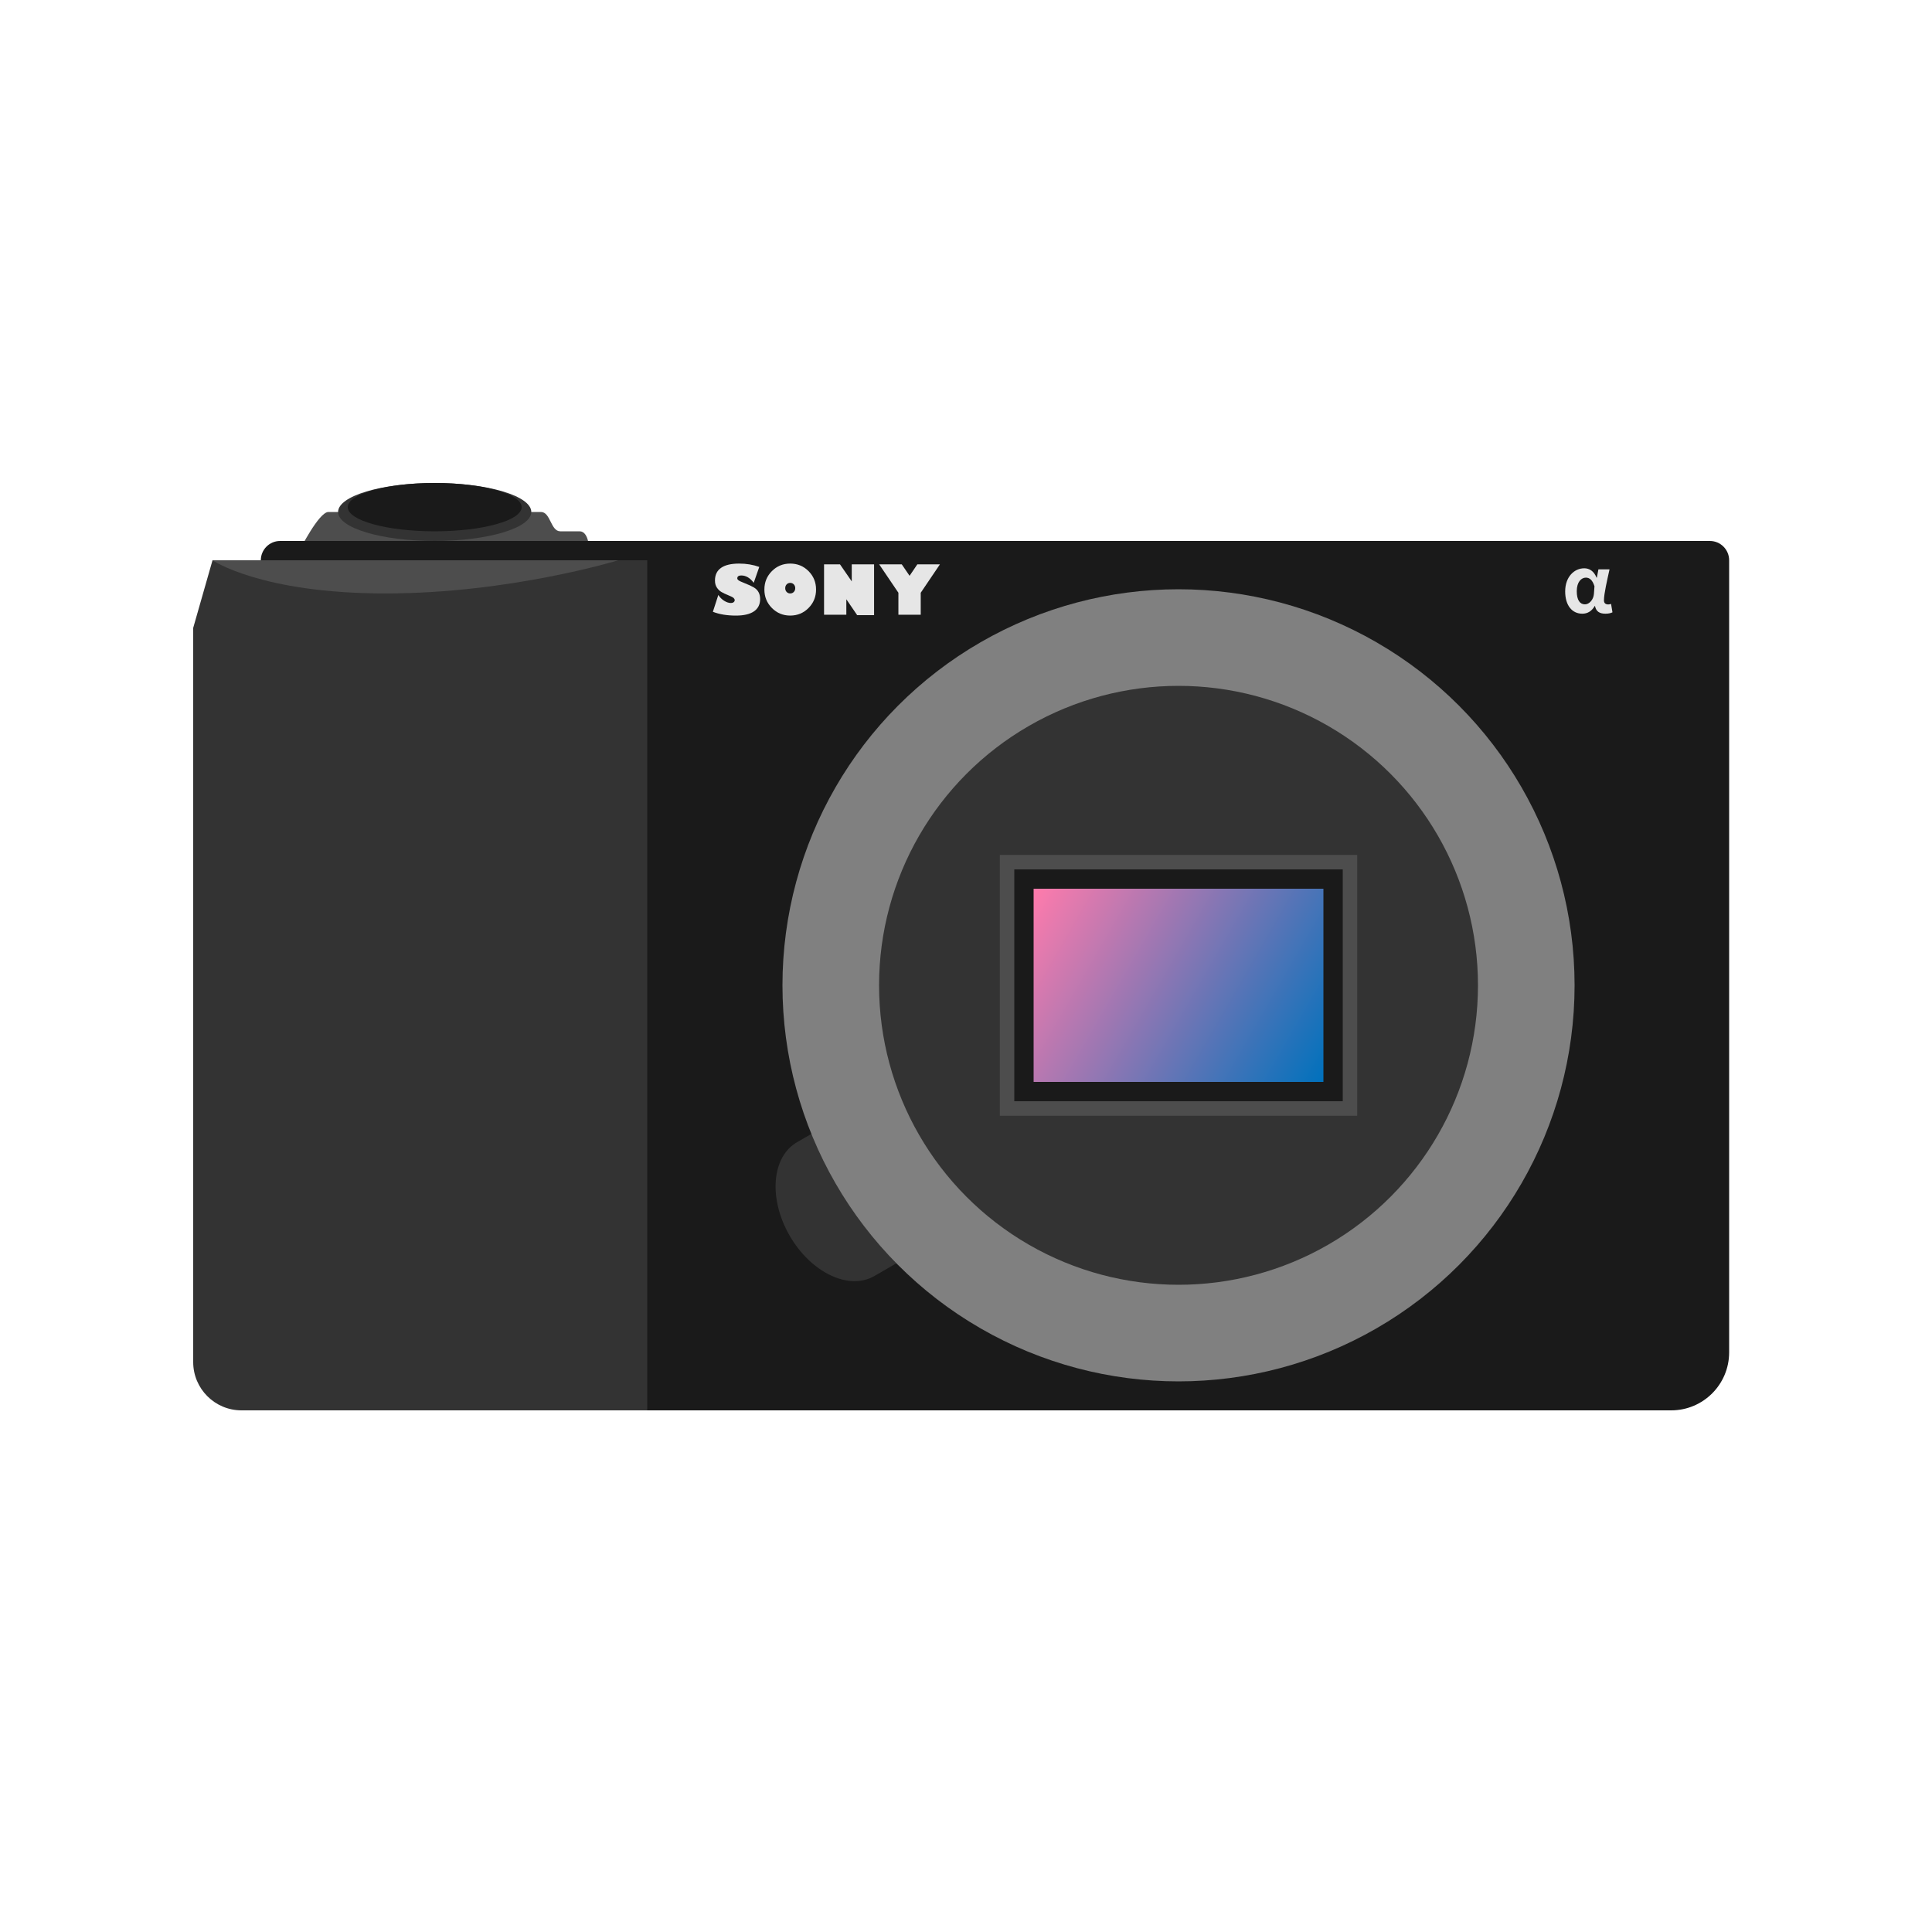 <?xml version="1.0" encoding="utf-8"?>
<!-- Designed: Dreamer-Paul -->
<svg version="1.1" xmlns="http://www.w3.org/2000/svg" xmlns:xlink="http://www.w3.org/1999/xlink" x="0px" y="0px"
	 viewBox="0 0 200 200" enable-background="new 0 0 200 200" xml:space="preserve">
<g id="索尼">
	<path id="快门边框" fill="#4D4D4D" d="M34,53c1,0,21,0,22,0s1,2,2,2s1,0,2,0s1,2,1,2H31C31,57,33,53,34,53z"/>
	<ellipse id="快门_00000066491821020511858000000006632709847206931850_" fill="#333333" cx="45" cy="53" rx="10" ry="3"/>
	<ellipse id="快门" fill="#1A1A1A" cx="45" cy="52.5" rx="9" ry="2.5"/>
	<path id="框架" fill="#1A1A1A" d="M173,146H29c-1.105,0-2-0.895-2-2V58c0-1.105,0.895-2,2-2h148c1.105,0,2,0.895,2,2v82
		C179,143.314,176.314,146,173,146z"/>
	<g id="Sony">
		<path fill="#E6E6E6" d="M78.599,58.689l-0.574,1.644c-0.376-0.508-0.808-0.762-1.295-0.762c-0.271,0-0.407,0.103-0.407,0.308
			c0,0.064,0.043,0.129,0.128,0.195c0.086,0.066,0.31,0.17,0.672,0.311c0.399,0.157,0.706,0.3,0.921,0.429
			c0.216,0.129,0.377,0.293,0.484,0.494s0.161,0.434,0.161,0.701c0,0.558-0.212,0.984-0.636,1.277
			c-0.424,0.292-1.047,0.439-1.87,0.439c-0.923,0-1.718-0.131-2.386-0.393l0.564-1.743c0.164,0.255,0.367,0.458,0.61,0.608
			c0.242,0.15,0.476,0.226,0.699,0.226c0.109,0,0.201-0.028,0.275-0.085c0.074-0.057,0.111-0.126,0.111-0.208
			c0-0.078-0.036-0.151-0.107-0.222c-0.072-0.071-0.262-0.168-0.569-0.294c-0.278-0.112-0.508-0.22-0.69-0.327
			c-0.182-0.105-0.341-0.257-0.475-0.453s-0.202-0.443-0.202-0.742c0-0.579,0.211-1.015,0.632-1.309s1.043-0.441,1.866-0.441
			C77.263,58.34,77.959,58.457,78.599,58.689z"/>
		<path fill="#E6E6E6" d="M81.802,63.724c-0.745,0-1.377-0.261-1.896-0.785c-0.518-0.522-0.777-1.16-0.777-1.912
			c0-0.75,0.259-1.385,0.777-1.905c0.519-0.521,1.15-0.781,1.896-0.781c0.748,0,1.38,0.26,1.898,0.781
			c0.519,0.521,0.778,1.156,0.778,1.905c0,0.752-0.259,1.39-0.778,1.912C83.182,63.462,82.549,63.724,81.802,63.724z M81.802,60.34
			c-0.148,0-0.271,0.052-0.369,0.156c-0.098,0.104-0.147,0.234-0.147,0.391s0.049,0.288,0.147,0.391
			c0.098,0.104,0.221,0.156,0.369,0.156c0.15,0,0.274-0.052,0.373-0.156c0.098-0.104,0.147-0.234,0.147-0.391
			s-0.049-0.288-0.147-0.391C82.076,60.392,81.952,60.34,81.802,60.34z"/>
		<path fill="#E6E6E6" d="M90.483,63.679h-1.75l-1.121-1.644v1.603h-2.307v-5.216h1.651l1.217,1.764v-1.764h2.311V63.679z"/>
		<path fill="#E6E6E6" d="M95.313,63.638h-2.311v-2.276l-1.989-2.939h2.338l0.807,1.183l0.803-1.183h2.338l-1.986,2.939V63.638z"/>
	</g>
	<path id="卡口" fill="#333333" d="M82.508,118.241c-2.631,1.519-2.972,5.852-0.763,9.678c2.209,3.826,6.133,5.697,8.763,4.178
		l9.526-5.5l-8-13.856L82.508,118.241z"/>
	<circle id="卡口边框" fill="#808080" cx="122" cy="102" r="41"/>
	<circle id="卡口边框_00000063634011691928628850000010947037648678736782_" fill="#333333" cx="122" cy="102" r="31"/>
	<rect id="边框_00000006702619492261481000000016293541308779209607_" x="103.5" y="88.5" fill="#4D4D4D" width="37" height="27"/>
	<rect id="边框" x="105" y="90" fill="#1A1A1A" width="34" height="24"/>
	<linearGradient id="传感器_00000016039442128737042270000016862314950890397616_" gradientUnits="userSpaceOnUse" x1="137.58" y1="110.995" x2="106.42" y2="93.005">
		<stop  offset="1.290265e-06" style="stop-color:#0071BC"/>
		<stop  offset="1" style="stop-color:#FF7BAC"/>
	</linearGradient>
	<rect id="传感器" x="107" y="92" fill="url(#传感器_00000016039442128737042270000016862314950890397616_)" width="30" height="20"/>
	<g id="A">
		<path fill="#E6E6E6" d="M162.027,61.22c0-1.503,0.936-2.391,1.977-2.391c0.52,0,0.99,0.28,1.27,0.967h0.033l0.16-0.855h1.15
			c-0.232,1.08-0.576,2.495-0.576,3.214c0,0.296,0.186,0.416,0.441,0.416c0.088,0,0.191-0.016,0.295-0.056l0.145,0.871
			c-0.152,0.08-0.393,0.144-0.729,0.144c-0.6,0-0.967-0.224-1.078-0.792h-0.033c-0.311,0.528-0.734,0.792-1.279,0.792
			C162.74,63.531,162.027,62.675,162.027,61.22z M165.002,61.484l0.057-0.792c-0.199-0.647-0.512-0.896-0.889-0.896
			c-0.471,0-0.943,0.44-0.943,1.407c0,0.919,0.328,1.359,0.848,1.359C164.523,62.563,164.955,62.076,165.002,61.484z"/>
	</g>
	<g id="其他">
		<path fill="#333333" d="M22,58l-2,7v76c0,2.761,2.239,5,5,5h42V65v-7H22z"/>
		<path fill="#4D4D4D" d="M22,58h42c0,0-11.209,3.434-24.104,3.434S22,58,22,58z"/>
	</g>
</g>
</svg>
